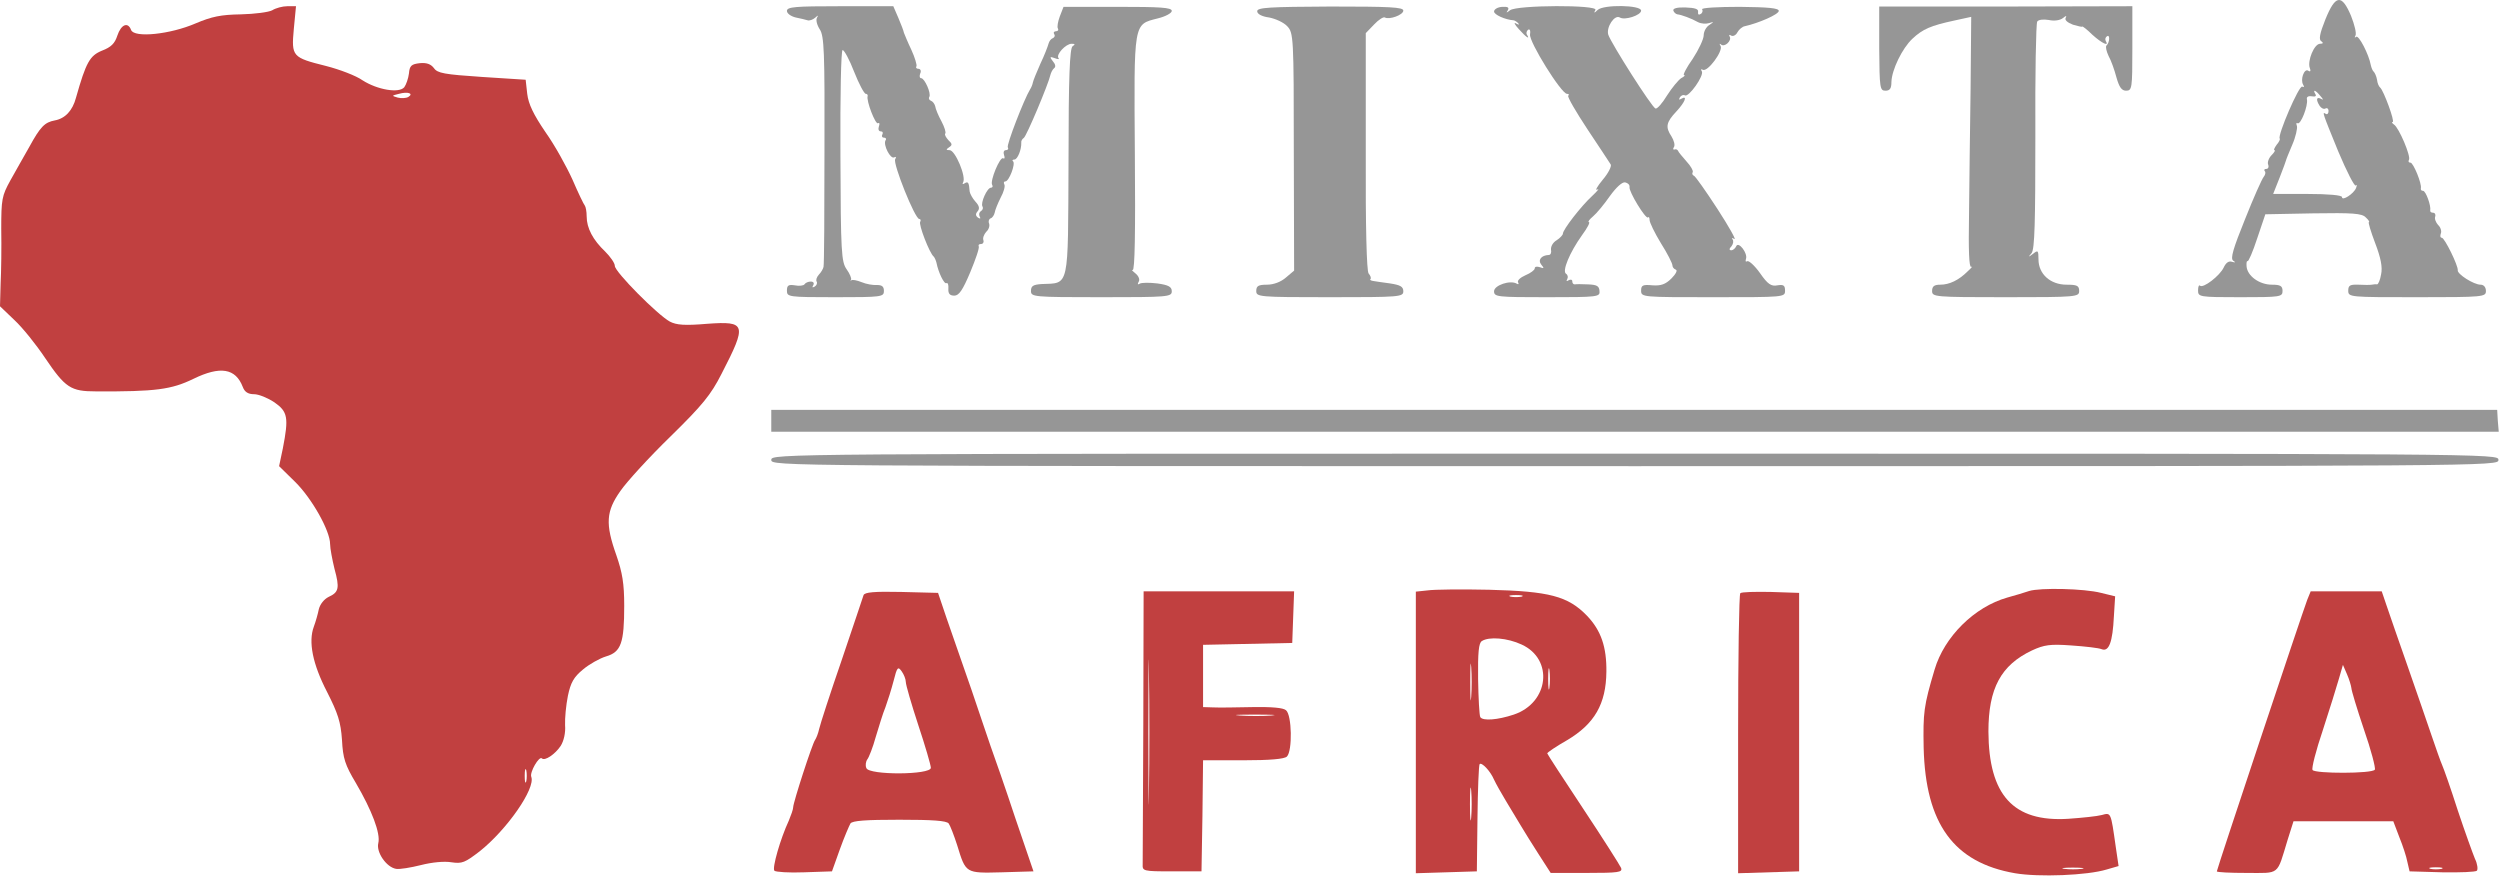 <svg width="799" height="280" viewBox="0 0 799 280" fill="none" xmlns="http://www.w3.org/2000/svg">
<path d="M87 3.287C85.9 3.887 81.4 4.487 77 4.587C70.6 4.687 67.7 5.287 62.5 7.487C54.4 10.987 42.9 12.187 41.9 9.587C40.9 6.887 38.7 7.787 37.5 11.387C36.7 13.887 35.5 15.087 32.6 16.187C28.7 17.787 27.5 19.887 24.3 31.187C23.2 35.387 20.8 37.887 17.5 38.487C14.3 39.087 12.9 40.487 9.4 46.887C7.6 49.987 4.9 54.887 3.3 57.687C0.6 62.587 0.4 63.687 0.4 73.187C0.5 78.887 0.4 86.687 0.2 90.687L0 97.887L4.6 102.287C7.2 104.687 11.6 110.187 14.4 114.387C20.9 123.987 22.6 125.087 30.7 125.087C49.8 125.187 54.8 124.487 61.8 121.087C70.4 116.887 75.3 117.687 77.6 123.687C78.2 125.287 79.3 125.987 81.2 125.987C82.7 125.987 85.6 127.187 87.7 128.587C92 131.587 92.3 133.487 90.4 143.287L89.2 148.987L94.3 153.987C99.6 159.187 105.5 169.587 105.5 173.887C105.5 175.287 106.2 178.887 106.9 181.787C108.6 187.987 108.3 189.287 105 190.787C103.6 191.487 102.3 193.087 101.9 194.687C101.6 196.187 100.9 198.687 100.3 200.287C98.5 205.087 99.9 212.187 104.5 221.087C108 227.987 108.9 230.687 109.3 236.487C109.6 242.387 110.3 244.487 113.7 250.187C118.8 258.887 121.7 266.387 120.9 269.487C120.2 272.387 123.5 277.187 126.6 277.687C127.7 277.887 131.3 277.287 134.5 276.487C138 275.587 142 275.187 144.3 275.587C147.7 276.087 148.6 275.687 153.3 272.087C162 265.187 171.2 251.987 169.8 248.287C169.2 246.887 172.3 241.487 173.2 242.387C174.1 243.287 177.4 241.087 179.2 238.387C180.2 236.787 180.8 234.187 180.6 231.787C180.5 229.587 180.9 225.387 181.5 222.387C182.4 218.087 183.4 216.387 186.3 213.987C188.3 212.287 191.7 210.387 193.7 209.787C198.5 208.387 199.5 205.487 199.5 193.587C199.5 186.487 198.9 182.987 197 177.487C193.4 167.387 193.7 163.387 198.3 156.887C200.3 153.987 207.5 146.087 214.3 139.487C224.5 129.487 227.2 126.187 230.6 119.487C238.8 103.587 238.5 102.587 226 103.487C218.9 104.087 216.2 103.887 214.1 102.787C210.2 100.687 196.5 86.887 196.5 84.987C196.5 84.087 195.1 82.087 193.4 80.387C189.5 76.687 187.5 72.887 187.5 69.187C187.5 67.587 187.2 66.087 186.9 65.687C186.6 65.387 184.8 61.687 183 57.487C181.1 53.287 177.3 46.387 174.3 42.187C170.5 36.587 168.9 33.287 168.5 29.987L168 25.487L154 24.587C142 23.787 139.8 23.387 138.7 21.787C137.7 20.487 136.4 19.987 134.2 20.187C131.5 20.487 130.9 20.987 130.7 23.487C130.5 25.087 129.8 27.087 129.2 27.887C127.5 29.887 120.6 28.687 115.9 25.687C113.8 24.187 108.5 22.187 104.2 21.087C93.4 18.387 93.1 18.087 93.9 9.287L94.6 1.987H91.8C90.3 1.987 88.1 2.587 87 3.287ZM130.5 30.987C129.8 31.387 128.3 31.487 127.1 31.187C125.1 30.587 125.1 30.587 127.5 29.987C130.4 29.187 132.3 29.887 130.5 30.987ZM168.2 249.687C167.9 250.687 167.7 249.887 167.7 247.987C167.7 246.087 167.9 245.287 168.2 246.187C168.4 247.187 168.4 248.787 168.2 249.687Z" fill="#C14040"/>
<path d="M456.3 188.687L452.5 189.087V279.087L472 278.487L472.2 261.587C472.3 252.287 472.6 244.487 472.9 244.187C473.6 243.587 476.3 246.387 477.5 249.187C478.1 250.487 479.8 253.487 481.3 255.987C482.8 258.487 484.9 261.987 486 263.787C487.1 265.687 489.7 269.787 491.8 273.087L495.6 278.987H507.1C517.4 278.987 518.6 278.787 518.1 277.387C517.7 276.487 512.3 267.987 506 258.487C499.7 248.987 494.5 240.987 494.5 240.787C494.5 240.487 497.3 238.587 500.8 236.587C509.6 231.387 513.3 224.987 513.4 214.687C513.5 206.787 511.7 201.487 507.2 196.787C501.1 190.487 495.1 188.987 476 188.487C467.2 188.287 458.3 188.387 456.3 188.687ZM486.3 190.687C485.3 190.887 483.7 190.887 482.8 190.687C481.8 190.387 482.6 190.187 484.5 190.187C486.4 190.187 487.2 190.387 486.3 190.687ZM486.3 205.987C496.6 210.687 495.1 224.587 483.8 228.387C478.7 230.087 473.9 230.487 473.1 229.187C472.8 228.687 472.5 223.187 472.4 216.987C472.3 208.487 472.6 205.487 473.6 204.887C475.9 203.387 481.8 203.887 486.3 205.987ZM470.2 222.687C470 225.387 469.9 223.187 469.9 217.987C469.9 212.787 470 210.587 470.2 213.187C470.4 215.887 470.4 220.087 470.2 222.687ZM495.2 219.687C495 221.287 494.8 219.987 494.8 216.987C494.8 213.987 495 212.687 495.2 214.187C495.4 215.787 495.4 218.187 495.2 219.687ZM470.2 261.187C470 263.587 469.8 261.687 469.8 256.987C469.8 252.287 470 250.387 470.2 252.687C470.4 255.087 470.4 258.887 470.2 261.187Z" fill="#C14040"/>
<path d="M648.5 188.887C647.1 189.387 644 190.287 641.5 190.987C631 193.987 621.4 203.487 618.3 213.987C614.8 225.687 614.6 227.787 614.8 238.987C615.4 263.287 624.4 275.687 644 279.087C651.6 280.387 667.1 279.787 673.3 277.887L677.1 276.787L676.2 270.687C674.6 259.387 674.7 259.687 671.7 260.487C670.2 260.887 665.4 261.387 661 261.687C643.4 262.787 635.6 254.087 635.5 233.787C635.5 219.987 639.5 212.587 649.4 207.887C653.3 206.087 655.2 205.787 662 206.287C666.4 206.587 670.8 207.087 671.7 207.487C674 208.387 675.2 205.287 675.6 196.987L676 190.587L671.5 189.487C666.1 188.087 652 187.787 648.5 188.887ZM665.3 277.687C663.7 277.887 661.3 277.887 659.8 277.687C658.2 277.487 659.5 277.287 662.5 277.287C665.5 277.287 666.8 277.487 665.3 277.687Z" fill="#C14040"/>
<path d="M276 190.187C275.8 190.887 272.6 200.287 269 210.987C265.3 221.687 262.1 231.587 261.8 232.987C261.5 234.387 260.9 235.887 260.5 236.487C259.6 237.687 253.5 256.487 253.5 257.987C253.5 258.687 252.8 260.587 252.1 262.287C249.4 268.087 246.7 277.487 247.5 278.287C247.9 278.687 252.2 278.987 257 278.787L265.9 278.487L268.4 271.487C269.8 267.587 271.4 263.887 271.8 263.187C272.4 262.287 276.7 261.987 287.4 261.987C298.1 261.987 302.5 262.287 303.2 263.187C303.7 263.887 304.9 266.987 305.9 270.087C308.7 279.187 308.5 279.087 320.2 278.787L330.3 278.487L324.5 261.487C321.4 252.087 317.8 241.787 316.6 238.487C315.5 235.187 312.7 227.087 310.5 220.487C308.2 213.887 306.1 207.787 305.8 206.987C305.5 206.187 304 201.887 302.5 197.487L299.8 189.487L288.1 189.187C279.3 188.987 276.4 189.287 276 190.187ZM289.5 217.987C289.5 218.887 291.3 225.087 293.5 231.787C295.7 238.387 297.5 244.587 297.5 245.387C297.5 247.687 277.7 247.787 276.9 245.487C276.5 244.687 276.7 243.387 277.2 242.687C277.7 242.087 279 238.787 279.9 235.487C280.9 232.187 282.2 227.887 283 225.987C283.7 224.087 284.9 220.287 285.6 217.587C286.7 213.187 287 212.887 288.2 214.587C288.9 215.587 289.5 217.087 289.5 217.987Z" fill="#C14040"/>
<path d="M365.4 231.487C365.3 254.887 365.2 274.987 365.2 276.187C365.1 278.387 365.3 278.487 374.5 278.487H384L384.3 260.687L384.5 242.987H397.3C405.9 242.987 410.5 242.587 411.3 241.787C413.1 239.987 412.9 228.487 411 226.987C410.1 226.187 406.4 225.887 400.3 225.987C395.2 226.087 389.5 226.187 387.8 226.087L384.5 225.987V206.087L413 205.487L413.6 188.987H365.5L365.4 231.487ZM367.2 252.687C367.1 263.087 367 254.587 367 233.987C367 213.387 367.1 204.887 367.2 215.187C367.4 225.587 367.4 242.387 367.2 252.687ZM406.3 228.687C403.7 228.887 399.2 228.887 396.3 228.687C393.4 228.487 395.5 228.387 401 228.387C406.5 228.387 408.9 228.487 406.3 228.687Z" fill="#C14040"/>
<path d="M556.2 189.587C555.8 189.987 555.5 210.287 555.5 234.687V279.087L575 278.487V189.487L566 189.187C561 189.087 556.6 189.187 556.2 189.587Z" fill="#C14040"/>
<path d="M737.4 191.687C735.8 195.887 708.5 277.787 708.5 278.487C708.5 278.787 712.8 278.987 718 278.987C728.8 278.987 727.6 279.987 731.1 268.487L733 262.487H764.9L766.8 267.487C767.9 270.187 769.1 273.787 769.4 275.487L770.1 278.487L780.5 278.787C786.2 278.887 791.2 278.687 791.6 278.287C792 277.887 791.8 276.087 791 274.487C790.3 272.787 787.8 265.887 785.5 258.987C783.3 252.087 781 245.587 780.5 244.487C780 243.387 778.5 239.087 777.1 234.987C775.7 230.887 772.3 220.987 769.5 212.987C766.7 204.987 763.7 196.387 762.8 193.687L761.2 188.987H738.5L737.4 191.687ZM751.5 219.887C751.5 220.587 753.3 226.587 755.5 233.087C757.8 239.687 759.3 245.487 759 245.987C758.2 247.287 739.8 247.287 739.1 246.087C738.7 245.587 740.2 239.787 742.4 233.287C744.5 226.787 746.8 219.487 747.5 216.987L748.8 212.487L750.1 215.487C750.8 217.087 751.4 219.087 751.5 219.887ZM780.3 277.687C779.3 277.887 777.7 277.887 776.8 277.687C775.8 277.387 776.6 277.187 778.5 277.187C780.4 277.187 781.2 277.387 780.3 277.687Z" fill="#C14040"/>
<path d="M743.2 6.187C741.4 10.687 741 12.687 741.9 13.187C742.6 13.687 742.5 13.987 741.5 13.987C739.6 13.987 737.4 19.487 738.2 21.687C738.6 22.687 738.4 23.087 737.7 22.587C736.4 21.787 735.1 25.487 736.1 27.087C736.5 27.787 736.4 27.987 735.8 27.687C734.8 27.087 727.8 43.387 728.6 44.287C728.8 44.487 728.4 45.387 727.6 46.287C726.9 47.287 726.6 47.987 726.9 47.987C727.3 47.987 726.9 48.687 726 49.587C725.1 50.487 724.6 51.887 724.9 52.587C725.2 53.387 724.9 53.987 724.3 53.987C723.7 53.987 723.5 54.287 723.8 54.687C724.2 54.987 724 55.887 723.5 56.487C722.9 57.187 720.2 63.287 717.5 70.087C713.7 79.487 712.8 82.587 713.7 83.287C714.6 83.887 714.5 83.987 713.4 83.687C712.3 83.287 711.4 83.987 710.7 85.487C709.5 88.087 704.1 92.287 703.1 91.287C702.8 90.987 702.5 91.587 702.5 92.787C702.5 94.887 702.8 94.987 716 94.987C728.8 94.987 729.5 94.887 729.5 92.987C729.5 91.387 728.8 90.987 726.1 90.987C722.1 90.987 718.2 88.187 718 85.087C717.9 83.987 718.1 83.187 718.3 83.487C718.6 83.687 720 80.487 721.4 76.187L724 68.487L739.3 68.187C751.9 67.987 754.9 68.187 756.1 69.487C757 70.287 757.4 70.987 757.1 70.987C756.8 70.987 757.7 73.987 759.1 77.687C760.9 82.387 761.5 85.387 761 87.687C760.7 89.487 760.1 90.887 759.7 90.887C759.3 90.787 758.6 90.887 758 90.987C757.5 91.087 755.5 91.087 753.8 90.987C751.1 90.887 750.5 91.187 750.5 92.887C750.5 94.987 750.9 94.987 772.5 94.987C793.8 94.987 794.5 94.887 794.5 92.987C794.5 91.787 793.8 90.987 792.8 90.987C790.6 90.987 785.3 87.587 785.5 86.387C785.7 84.987 781.3 75.987 780.4 75.987C779.9 75.987 779.8 75.387 780.1 74.587C780.4 73.887 780 72.587 779.2 71.887C778.5 71.087 778 69.887 778.3 69.187C778.5 68.587 778.2 67.987 777.6 67.987C777 67.987 776.6 67.687 776.7 67.187C777 65.787 775.3 60.987 774.4 60.987C773.9 60.987 773.6 60.687 773.7 60.187C774.1 58.787 771.3 51.987 770.4 51.987C769.8 51.987 769.6 51.587 769.9 51.087C770.6 49.987 766.7 40.787 765.1 39.787C764.5 39.387 764.3 38.987 764.7 38.987C765.5 38.987 761.8 28.887 760.7 27.987C760.3 27.687 759.8 26.587 759.7 25.487C759.5 24.387 759 23.287 758.7 22.987C758.3 22.687 757.9 21.687 757.7 20.787C757.1 17.387 753.8 10.987 753 11.787C752.5 12.187 752.5 11.987 752.8 11.387C753.2 10.687 752.5 7.887 751.4 5.087C748.4 -2.013 746.4 -1.713 743.2 6.187ZM741.6 30.687C742.6 31.787 742.6 32.087 741.8 31.587C740.3 30.787 740.1 31.887 741.4 33.887C741.9 34.587 742.7 34.987 743.2 34.687C743.7 34.387 744.2 34.687 744.2 35.487C744.2 36.287 743.8 36.687 743.3 36.387C742.1 35.587 742.2 35.887 747.3 48.387C750 54.787 752.5 59.687 752.9 59.287C753.3 58.887 753.3 59.187 753 60.087C752.3 61.887 748.5 64.387 748.5 62.987C748.5 62.387 744.2 61.987 737.5 61.987H726.5L728.6 56.687C729.7 53.887 730.6 51.387 730.6 51.287C730.6 51.087 731.5 48.887 732.6 46.287C733.7 43.787 734.3 40.987 734.1 40.287C733.8 39.487 733.9 39.087 734.3 39.387C735.3 39.987 737.7 33.787 737.3 31.787C737.1 30.987 737.7 30.587 738.9 30.787C740 30.987 740.4 30.687 740 30.087C739 28.387 740.1 28.787 741.6 30.687Z" fill="#969696"/>
<path d="M251.5 3.487C251.5 4.287 252.7 5.187 254.3 5.587C255.8 5.887 257.5 6.287 258.1 6.487C258.7 6.687 259.8 6.287 260.5 5.687C261.5 4.787 261.6 4.787 261.1 5.687C260.7 6.387 261.1 7.987 262 9.387C263.4 11.487 263.6 16.487 263.5 47.987C263.5 67.787 263.4 84.587 263.2 85.287C263.1 85.887 262.4 87.087 261.7 87.787C261 88.587 260.7 89.487 261 89.987C261.3 90.487 261 91.187 260.4 91.587C259.6 91.987 259.5 91.887 259.9 91.187C260.3 90.487 260 89.987 259.1 89.987C258.3 89.987 257.4 90.387 257.1 90.887C256.8 91.287 255.4 91.487 254 91.187C252 90.887 251.5 91.187 251.5 92.887C251.5 94.887 251.9 94.987 267 94.987C281.8 94.987 282.5 94.887 282.5 92.987C282.5 91.587 281.9 91.087 280.3 91.087C279 91.187 276.8 90.787 275.4 90.187C273.9 89.587 272.4 89.287 272.1 89.587C271.8 89.787 271.7 89.687 272 89.387C272.2 88.987 271.6 87.487 270.6 86.087C268.9 83.687 268.7 80.787 268.6 49.687C268.5 30.287 268.8 15.987 269.3 15.987C269.8 15.987 271.5 19.087 273 22.987C274.5 26.787 276.2 29.987 276.7 29.987C277.1 29.987 277.4 30.287 277.3 30.687C276.8 32.187 279.8 39.887 280.6 39.387C281.1 39.087 281.2 39.587 280.9 40.387C280.6 41.287 280.8 41.987 281.5 41.987C282.1 41.987 282.3 42.387 282 42.987C281.7 43.487 281.9 43.987 282.5 43.987C283.1 43.987 283.4 44.387 283 44.887C282.2 46.287 284.6 50.987 285.8 50.287C286.4 49.987 286.5 50.187 286.1 50.887C285.3 52.187 292.4 69.987 293.8 69.987C294.2 69.987 294.4 70.387 294.1 70.887C293.5 71.687 297.1 80.987 298.4 81.987C298.7 82.287 299.1 83.187 299.3 83.987C299.9 87.087 301.8 90.987 302.5 90.487C302.9 90.287 303.2 90.987 303.1 92.287C303 93.887 303.6 94.487 305 94.487C306.5 94.487 307.7 92.687 310.1 86.987C311.8 82.887 313.1 79.187 312.8 78.687C312.6 78.287 312.9 77.987 313.5 77.987C314.2 77.987 314.5 77.387 314.3 76.787C314 76.087 314.5 74.887 315.2 74.087C316 73.387 316.4 72.187 316.1 71.387C315.8 70.687 316.1 69.987 316.6 69.787C317.2 69.587 317.7 68.787 317.9 67.987C318 67.187 318.9 64.987 319.8 63.187C320.8 61.387 321.3 59.487 321 58.987C320.7 58.387 320.8 57.987 321.3 57.987C322.5 57.987 324.6 52.387 323.8 51.587C323.4 51.287 323.6 50.987 324.2 50.987C325.2 50.987 326.5 47.787 326.4 45.587C326.3 45.087 326.7 44.387 327.2 44.087C328.1 43.487 335.1 26.787 335.7 23.987C335.9 23.187 336.4 22.187 336.9 21.787C337.5 21.387 337.3 20.487 336.5 19.587C335.4 18.187 335.5 17.987 337.1 18.587C338.1 18.987 338.7 18.987 338.3 18.587C337.4 17.487 340.6 13.987 342.5 13.987C343.6 13.987 343.7 14.187 342.8 14.787C341.9 15.387 341.5 24.487 341.5 51.387C341.3 92.787 341.9 90.387 332.8 90.787C330.2 90.987 329.5 91.387 329.5 92.987C329.5 94.887 330.2 94.987 352 94.987C373.3 94.987 374.5 94.887 374.5 93.087C374.5 91.687 373.5 91.087 369.9 90.587C367.4 90.287 364.8 90.287 364.2 90.687C363.6 91.087 363.5 90.787 363.9 90.087C364.4 89.387 363.9 88.187 362.9 87.387C361.8 86.487 361.5 86.087 362 86.287C362.7 86.587 362.9 74.087 362.7 49.287C362.4 6.687 362.2 7.887 370 5.887C372.5 5.287 374.5 4.187 374.5 3.487C374.5 2.387 370.8 2.187 357.2 2.187H339.9L338.7 5.287C338.1 6.887 337.8 8.687 338.1 9.087C338.4 9.587 338.1 9.987 337.5 9.987C336.9 9.987 336.6 10.387 336.9 10.887C337.3 11.387 337 11.987 336.5 12.187C335.9 12.387 335.3 13.187 335.1 13.987C334.9 14.787 333.8 17.687 332.5 20.387C331.3 23.087 330.2 25.787 330.1 26.387C330 26.987 329.6 27.987 329.2 28.587C327.3 31.687 321.6 46.387 322.1 47.087C322.4 47.587 322.1 47.987 321.5 47.987C320.8 47.987 320.6 48.687 320.9 49.587C321.2 50.387 321.1 50.887 320.6 50.587C319.6 49.987 316.3 57.887 317.1 59.087C317.4 59.587 317.2 59.987 316.7 59.987C315.5 59.987 313.3 64.887 314 65.987C314.3 66.487 314.1 67.087 313.5 67.487C312.9 67.887 312.8 68.587 313.1 69.187C313.5 69.887 313.3 69.987 312.6 69.587C311.8 68.987 311.7 68.387 312.4 67.587C313.2 66.687 313 65.787 311.7 64.387C310.8 63.387 310 61.887 309.9 61.187C309.7 58.287 309.4 57.887 308.3 58.587C307.7 58.987 307.5 58.887 307.8 58.287C308.9 56.587 305.3 47.987 303.5 47.987C302.3 47.987 302.3 47.787 303.3 47.087C304.4 46.387 304.4 45.987 303.1 44.787C302.3 43.887 301.8 42.987 302.1 42.687C302.4 42.387 301.9 40.687 300.9 38.787C299.9 36.987 299 34.787 298.9 33.987C298.7 33.187 298.1 32.387 297.5 32.187C297 31.987 296.7 31.487 297 30.987C297.7 29.887 295.5 24.987 294.4 24.987C293.9 24.987 293.8 24.287 294.1 23.487C294.5 22.687 294.2 21.987 293.5 21.987C292.9 21.987 292.6 21.587 292.9 21.187C293.1 20.787 292.4 18.387 291.3 15.987C290.1 13.487 289.1 10.987 288.9 10.487C288.8 9.887 288 7.787 287.1 5.687L285.5 1.987H268.5C254.2 1.987 251.5 2.187 251.5 3.487Z" fill="#969696"/>
<path d="M401.8 3.587C401.8 4.487 403.3 5.287 405.6 5.587C407.7 5.987 410.3 7.187 411.4 8.387C413.4 10.487 413.5 11.787 413.5 48.487L413.6 86.487L411 88.687C409.4 90.087 407.1 90.987 404.9 90.987C402.2 90.987 401.5 91.387 401.5 92.987C401.5 94.887 402.2 94.987 425 94.987C447.4 94.987 448.5 94.887 448.5 93.087C448.5 91.587 447.5 91.087 444.3 90.587C441.9 90.287 439.4 89.887 438.8 89.787C438.1 89.687 437.7 89.387 438 89.187C438.3 88.887 438 88.087 437.4 87.387C436.8 86.587 436.4 73.087 436.5 48.387V10.587L439.2 7.787C440.6 6.287 442.2 5.287 442.6 5.587C444 6.387 448.5 4.787 448.5 3.387C448.5 2.287 444.2 2.087 425.2 2.087C405.7 2.187 401.8 2.387 401.8 3.587Z" fill="#969696"/>
<path d="M477.5 3.687C477.5 4.687 481 6.287 483.7 6.487C484 6.487 484.7 6.887 485.2 7.387C485.7 7.987 485.4 7.987 484.5 7.487C483.7 6.987 484.1 7.887 485.4 9.287C487.8 11.987 489.1 12.787 488 11.087C487.7 10.587 487.9 9.887 488.4 9.487C489 9.187 489.2 9.887 489 10.987C488.6 13.287 499 29.987 500.8 29.987C501.4 29.987 501.6 30.287 501.2 30.587C500.9 30.987 503.7 35.787 507.4 41.387C511.1 46.887 514.4 51.987 514.8 52.587C515.1 53.187 514 55.387 512.2 57.487C510.4 59.687 509.7 60.987 510.5 60.587C511.3 60.087 510.6 60.987 508.9 62.587C505.3 65.887 499.5 73.387 499.5 74.687C499.5 75.087 498.6 76.087 497.5 76.787C496.3 77.487 495.6 78.787 495.7 79.787C495.9 80.687 495.6 81.487 495 81.487C492.6 81.587 491.4 83.087 492.6 84.587C493.6 85.787 493.5 85.887 492.1 85.387C491.2 85.087 490.5 85.187 490.5 85.787C490.5 86.287 489.2 87.287 487.5 87.987C485.9 88.687 484.8 89.687 485.2 90.287C485.5 90.787 485.3 90.987 484.8 90.687C482.7 89.387 477.5 91.187 477.5 93.087C477.5 94.887 478.5 94.987 494.4 94.987C510.8 94.987 511.4 94.887 511.2 92.987C511.1 91.387 510.3 90.987 507.5 90.887C505.6 90.787 503.7 90.787 503.3 90.887C502.8 90.887 502.5 90.487 502.5 89.887C502.5 89.387 502 89.187 501.3 89.587C500.7 89.987 500.5 89.887 500.9 89.187C501.2 88.587 501.1 87.887 500.5 87.487C499.2 86.687 501.6 80.787 505.6 75.187C507.3 72.887 508.3 70.987 507.8 70.987C507.4 70.987 507.9 70.187 509.1 69.187C510.2 68.287 512.7 65.287 514.5 62.687C516.6 59.787 518.5 58.087 519.4 58.287C520.3 58.487 520.9 59.087 520.8 59.787C520.5 61.187 526 70.187 526.7 69.487C527 69.187 527.2 69.587 527.2 70.287C527.2 71.087 528.8 74.387 530.8 77.687C532.9 80.987 534.5 84.187 534.5 84.787C534.5 85.387 535 85.987 535.6 86.187C536.2 86.387 535.6 87.587 534.2 88.987C532.3 90.887 530.8 91.387 528.1 91.187C525 90.887 524.5 91.187 524.5 92.887C524.5 94.987 524.9 94.987 547.5 94.987C570.3 94.987 570.5 94.987 570.5 92.887C570.5 91.187 570 90.887 568.1 91.187C566.1 91.587 565 90.887 562.5 87.287C560.8 84.887 558.9 83.187 558.4 83.487C557.9 83.787 557.8 83.487 558 82.787C558.7 80.987 555.6 76.987 554.9 78.687C554.6 79.387 553.9 79.987 553.3 79.987C552.6 79.987 552.6 79.487 553.4 78.687C554 77.887 554.1 76.887 553.7 76.487C553.3 75.987 553.6 75.987 554.3 76.387C555 76.787 552.6 72.487 548.9 66.787C545.2 61.087 541.8 56.287 541.4 56.187C540.9 55.987 540.7 55.487 541 54.987C541.2 54.587 540.4 53.087 539 51.587C537.7 50.087 536.4 48.587 536.3 48.187C536.1 47.787 535.6 47.587 535.2 47.787C534.7 47.887 534.6 47.587 535 46.987C535.4 46.387 535 44.887 534.2 43.587C532.2 40.587 532.5 39.087 535.8 35.587C538.5 32.687 539.5 30.287 537.3 31.587C536.6 31.987 536.5 31.887 536.9 31.087C537.3 30.487 538 30.187 538.5 30.487C539.7 31.187 544.7 24.187 543.9 22.787C543.5 22.187 543.6 21.987 544.2 22.287C545.7 23.187 550.8 16.287 549.9 14.687C549.5 14.087 549.5 13.787 550 14.187C551.1 15.287 553.6 12.987 552.8 11.687C552.5 11.087 552.7 10.987 553.3 11.387C553.9 11.687 554.8 11.287 555.3 10.287C555.8 9.387 556.9 8.487 557.6 8.387C562.1 7.387 568.5 4.587 568.5 3.487C568.5 2.587 565.2 2.287 556 2.187C549.1 2.187 543.7 2.487 544 2.987C544.3 3.487 544.1 4.187 543.5 4.487C542.9 4.887 542.6 4.587 542.7 3.787C542.9 2.887 541.7 2.487 538.7 2.387C536 2.287 534.6 2.687 534.8 3.387C535 3.987 535.6 4.487 536.1 4.587C537.3 4.687 540.6 5.887 542.7 7.087C543.7 7.587 545.2 7.687 546.2 7.387C547.9 6.887 547.9 6.887 546.3 7.987C545.3 8.587 544.5 10.087 544.5 11.287C544.5 12.487 542.9 15.887 541 18.787C539 21.587 537.8 23.987 538.2 23.987C538.7 23.987 538.3 24.487 537.3 24.987C536.4 25.587 534.4 27.987 532.8 30.487C531.3 32.987 529.6 34.887 529.1 34.687C527.9 34.287 515 13.987 514 11.087C513.3 8.687 516 4.587 517.7 5.587C519.2 6.587 524.5 4.887 524.5 3.387C524.5 1.587 512.5 1.387 510.6 3.187C509.5 4.287 509.3 4.187 509.9 3.187C510.9 1.487 484.7 1.587 482.6 3.287C481.4 4.187 481.3 4.187 481.9 3.287C482.4 2.387 481.9 2.087 480.1 2.187C478.6 2.287 477.5 2.987 477.5 3.687Z" fill="#969696"/>
<path d="M600.6 15.587C600.7 28.087 600.8 28.987 602.6 28.987C604 28.987 604.5 28.287 604.5 26.187C604.6 22.387 607.9 15.487 611.2 12.387C614.5 9.287 617.1 8.187 624.5 6.587L630 5.387L629.8 28.487C629.6 41.087 629.4 59.187 629.3 68.687C629.1 79.887 629.3 85.587 630 85.287C630.6 84.987 630.1 85.587 628.9 86.687C626 89.587 623 90.987 620.1 90.987C618.2 90.987 617.5 91.487 617.5 92.987C617.5 94.887 618.2 94.987 641 94.987C663.8 94.987 664.5 94.887 664.5 92.987C664.5 91.287 663.8 90.987 660.5 90.987C655.3 90.987 651.5 87.587 651.5 82.887C651.5 79.987 651.3 79.887 649.8 81.087C648.2 82.287 648.1 82.287 649.3 80.887C650.3 79.587 650.5 70.987 650.5 43.587C650.4 23.987 650.7 7.487 651.1 6.887C651.5 6.287 653 6.087 654.8 6.387C656.6 6.787 658.4 6.487 659.3 5.787C660.3 4.987 660.6 4.887 660.2 5.687C659.8 6.387 660.7 7.187 662.5 7.887C664.2 8.387 665.5 8.687 665.5 8.487C665.5 8.287 667 9.387 668.7 11.087C671.8 13.887 674.2 14.987 673 13.087C672.7 12.587 672.9 11.887 673.4 11.587C674.4 10.887 674.3 13.587 673.2 14.587C672.9 14.987 673.2 16.387 673.9 17.887C674.7 19.287 675.8 22.387 676.4 24.687C677.3 27.887 678.1 28.987 679.5 28.987C681.4 28.987 681.5 28.187 681.5 15.487V1.987L641 2.087H600.6V15.587Z" fill="#969696"/>
<path d="M246.5 137.987H798.6L798.3 134.487L798.1 130.987H246.5V137.987Z" fill="#969696"/>
<path d="M246.5 146.987C246.5 148.987 247.7 148.987 522.5 148.987C798.1 148.987 798.5 148.987 798.5 146.987C798.5 144.987 798.1 144.987 522.5 144.987C247.7 144.987 246.5 144.987 246.5 146.987Z" fill="#969696"/>
</svg>

